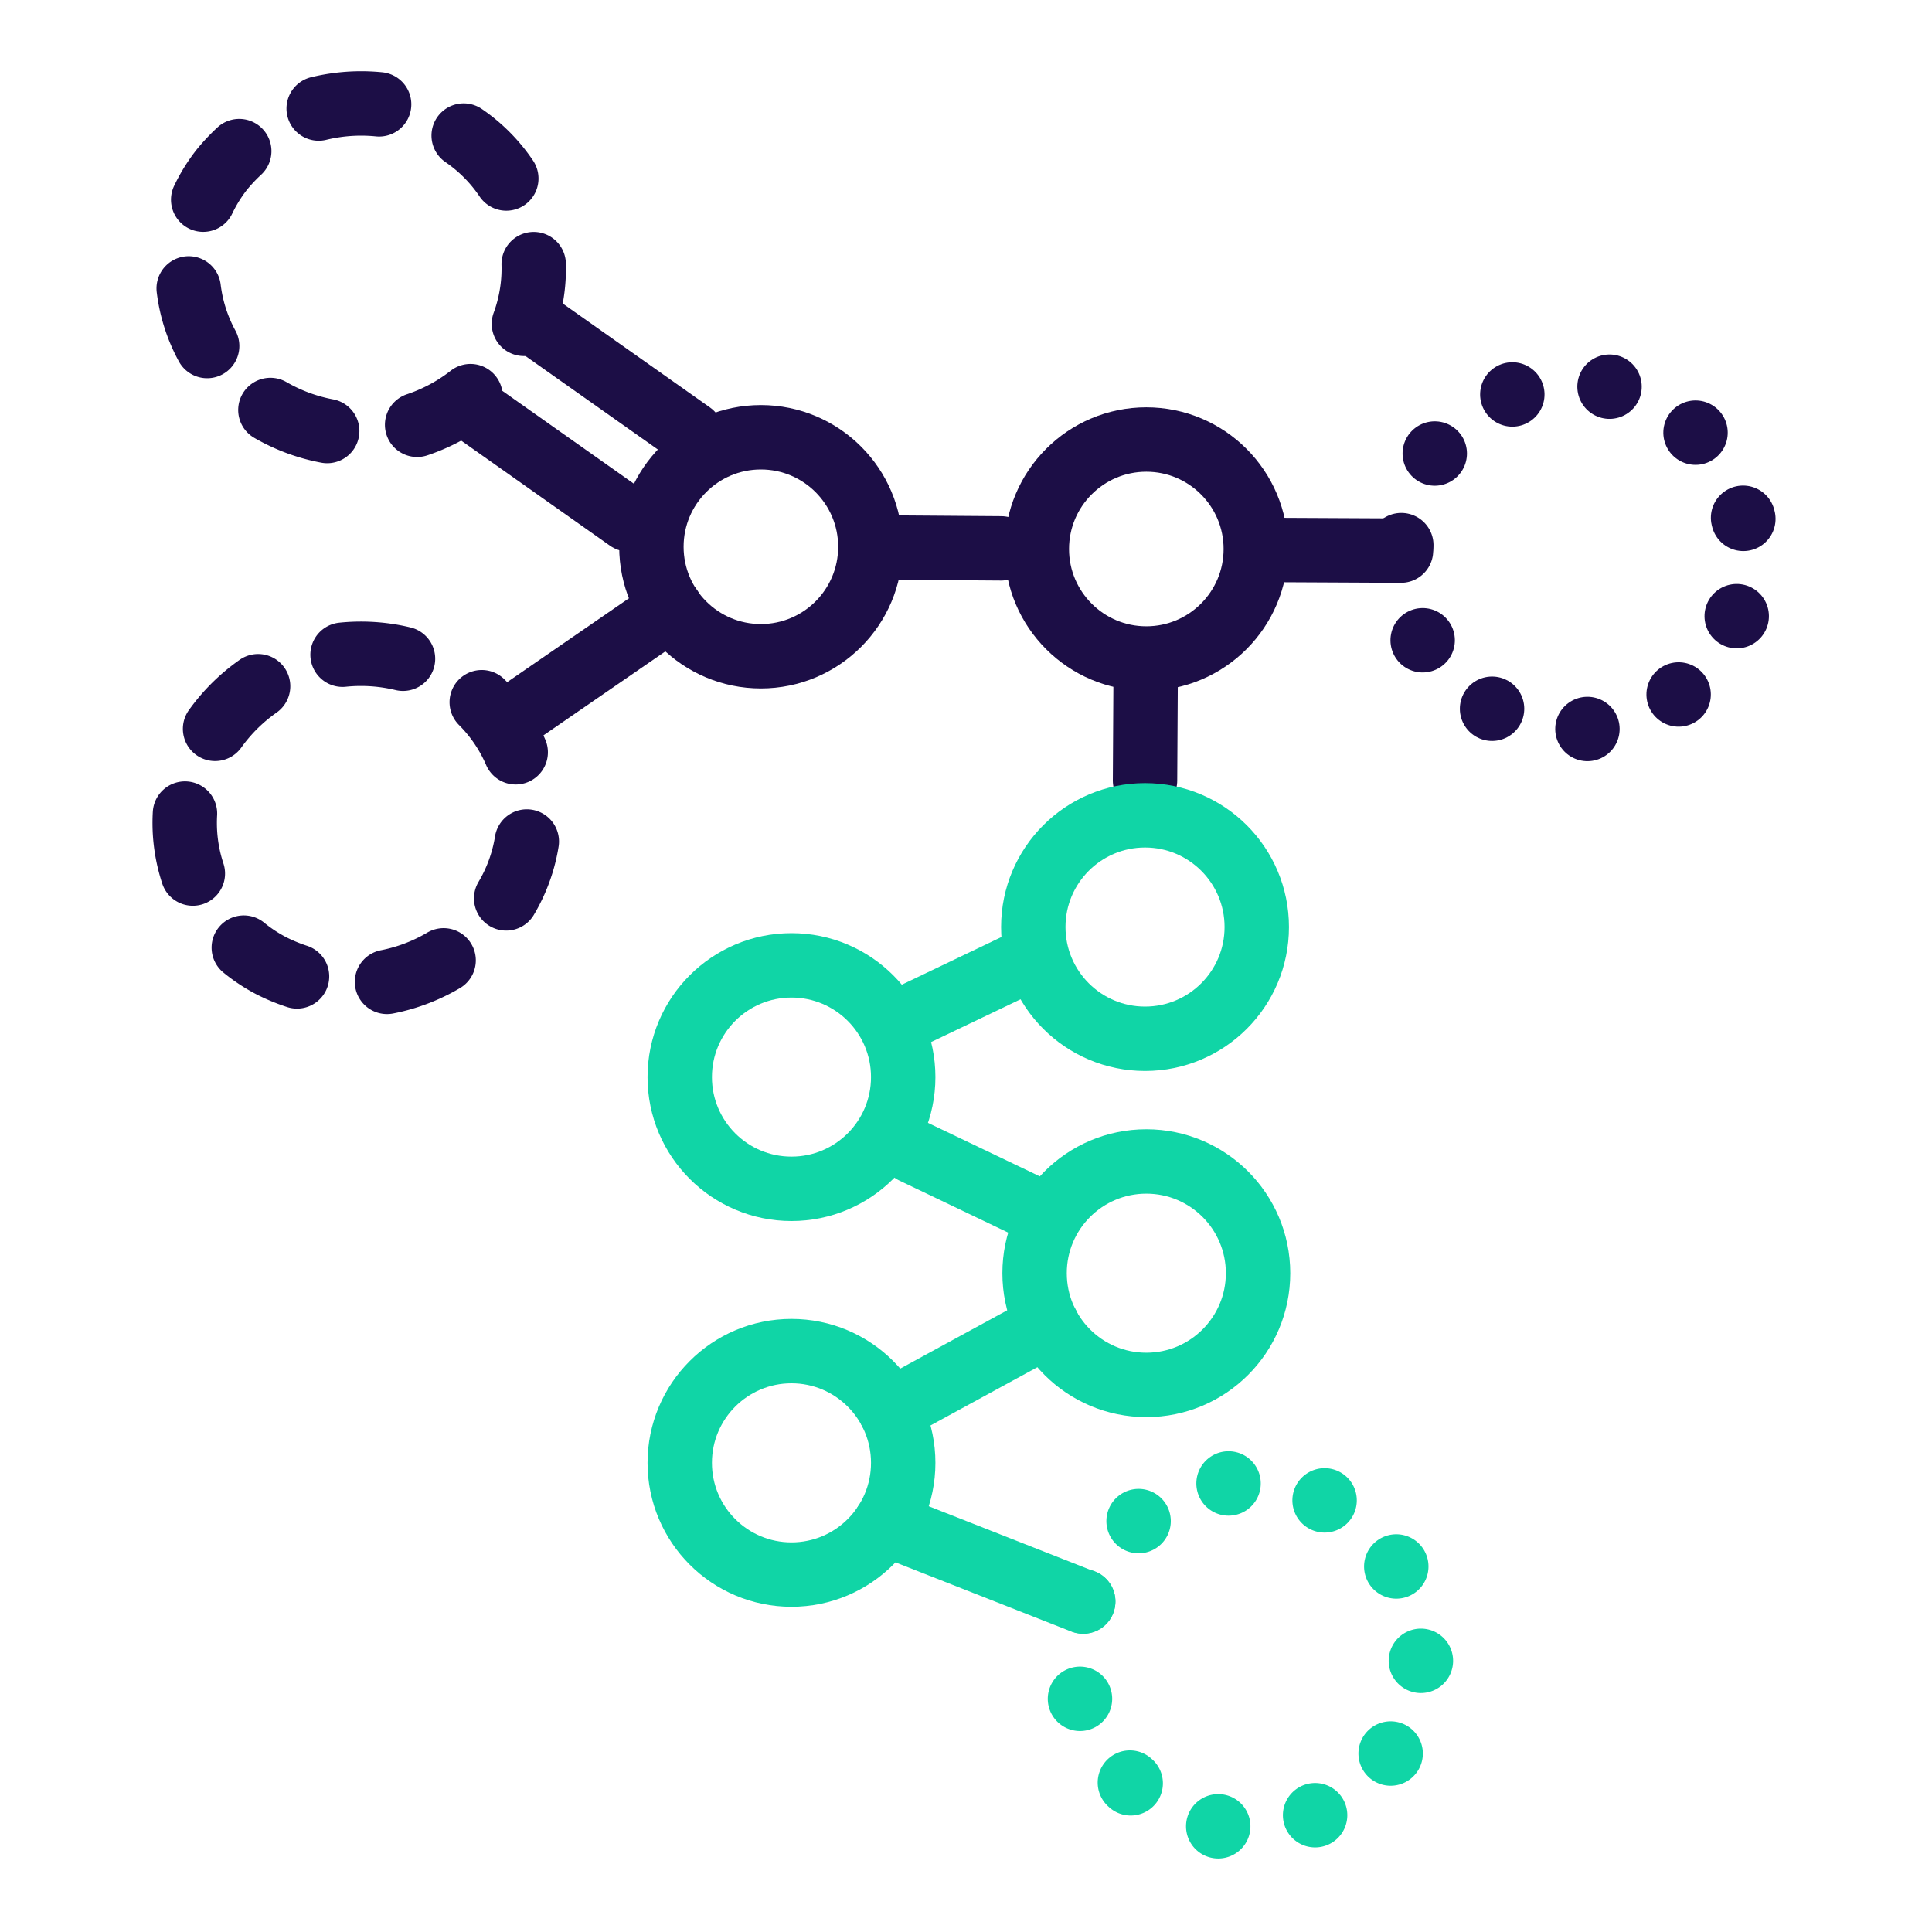 <svg id="Artworks" xmlns="http://www.w3.org/2000/svg" viewBox="0 0 60 60"><defs><style>.cls-1,.cls-2,.cls-3,.cls-4,.cls-5{fill:none;stroke-linecap:round;stroke-linejoin:round;stroke-width:2px;}.cls-1,.cls-2,.cls-3{stroke:#1c0e46;}.cls-1,.cls-5{stroke-dasharray:0 3.07;}.cls-2{stroke-dasharray:1.89 2.83;}.cls-4,.cls-5{stroke:#10d5a6;}</style></defs><circle class="cls-1" cx="48.89" cy="17.28" r="5.38" transform="translate(-2.58 10.96) rotate(-12.47)"/><path class="cls-2" d="M15.72,27.9a5,5,0,0,0-2-7A5.57,5.57,0,0,0,6.44,23a5,5,0,0,0,2,7A5.57,5.57,0,0,0,15.72,27.9Z"/><circle class="cls-3" cx="35.6" cy="17.05" r="3.4"/><circle class="cls-3" cx="23.63" cy="16.98" r="3.4"/><line class="cls-3" x1="31.09" y1="17.03" x2="27.03" y2="17"/><line class="cls-3" x1="43.51" y1="17.1" x2="39.45" y2="17.08"/><line class="cls-3" x1="35.58" y1="20.83" x2="35.56" y2="24.24"/><line class="cls-3" x1="20.83" y1="18.9" x2="15.72" y2="22.42"/><path class="cls-2" d="M14.4,4.21a5,5,0,0,1,1.12,7.2A5.57,5.57,0,0,1,8,12.48a5,5,0,0,1-1.12-7.2A5.58,5.58,0,0,1,14.4,4.21Z"/><line class="cls-3" x1="19.52" y1="16.13" x2="14.45" y2="12.55"/><line class="cls-3" x1="21.47" y1="13.47" x2="16.4" y2="9.89"/><circle class="cls-4" cx="35.56" cy="28.79" r="3.47"/><circle class="cls-4" cx="24.58" cy="33.45" r="3.47"/><circle class="cls-4" cx="24.58" cy="45.43" r="3.47"/><circle class="cls-4" cx="35.6" cy="39.54" r="3.47"/><path class="cls-5" d="M35.09,55.36a5.38,5.38,0,1,1,7.6-.28A5.38,5.38,0,0,1,35.09,55.36Z"/><line class="cls-4" x1="31.83" y1="29.86" x2="28.36" y2="31.52"/><line class="cls-4" x1="31.83" y1="37.42" x2="28.36" y2="35.76"/><line class="cls-4" x1="32.53" y1="41.15" x2="27.65" y2="43.81"/><line class="cls-4" x1="27.49" y1="47.32" x2="33.64" y2="49.74"/></svg>